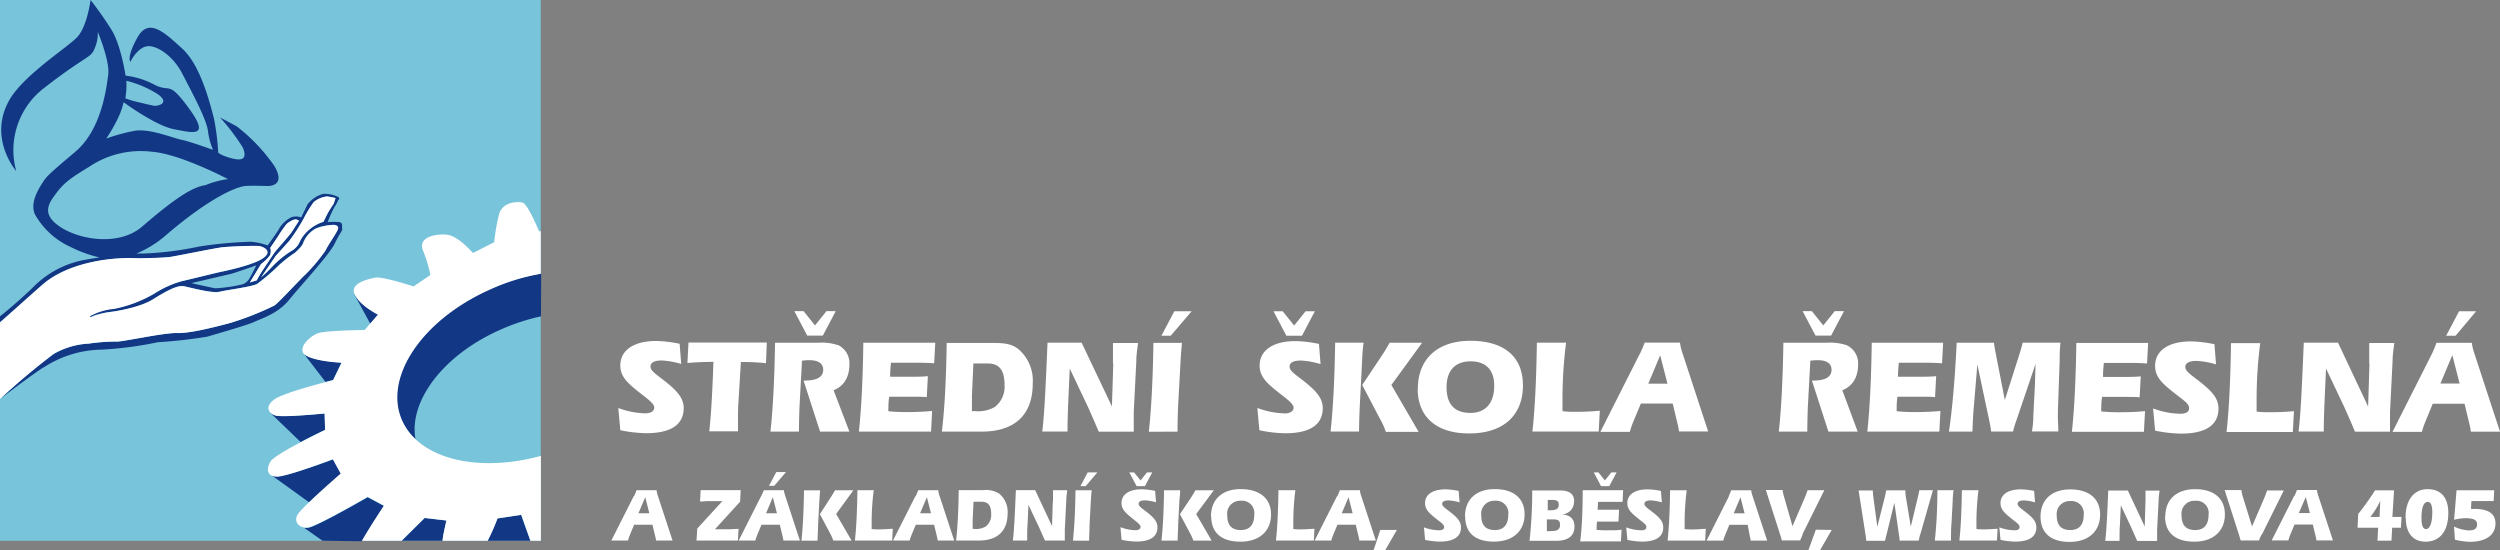 <svg xmlns="http://www.w3.org/2000/svg" width="409.11" height="90" viewBox="0 0 409.11 90">
  <rect x="0" y="0" width="409.11" height="90" fill="#808080" stroke="none"/>
  <title>logo_ssr_light</title>
  <g>
    <path d="M101.21,66.78a13.42,13.42,0,0,0,4.37.86c.95,0,1.49-.4,1.49-.94s-.77-1.19-2-2.13c-2.15-1.69-3.56-2.79-3.56-4.77,0-2.39,2.07-4,5.87-4a20.4,20.4,0,0,1,3.84.46l.26,3.3a13.63,13.63,0,0,0-3.16-.57c-1.23,0-1.87.33-1.87,1s.83,1.21,2.2,2.26c2,1.58,3.23,2.79,3.23,4.53,0,2.7-2.07,4.11-6.13,4.11a22.08,22.08,0,0,1-4.24-.49l-.33-3.65m24.3-10.7H112.67l-.18,3.36c1-.11,2.46-.18,4.26-.2-.18,5.32-.42,9.12-.68,11.38h4.7c0-.68,0-1.36,0-2,0-.94,0-1.85.07-2.72l.4-6.63h.51a33.67,33.67,0,0,1,3.6.2m6.15-8.52,1.87,2.33,1.87-2.33h1.52l-2.11,4h-2.55l-2.11-4m7.23,5.58A3.29,3.29,0,0,1,139,59.62c0,2.22-1,3.62-2.59,4.24L139,70.63H134.2l-2.7-8.35h.11c2.09,0,3.1-.57,3.1-1.78,0-1-.77-1.56-2.28-1.56a8.36,8.36,0,0,0-1.19.09l-.37,6.88c-.07,1.25-.11,2.83-.13,4.72h-4.66c.37-3.36.66-8.22.75-14.54h7A8.58,8.58,0,0,1,137.19,56.5Zm3.36,14.13h11.78l.18-3.38c-1.12.11-2.48.18-4,.18a29.2,29.2,0,0,1-3.16-.13,5.73,5.73,0,0,1,0-.62,11.86,11.86,0,0,1,.13-1.76h4.15c.68,0,1.34,0,2,.07l.18-3.43c-.73.07-1.52.09-2.39.09h-3.78v-.29c0-.64.07-1.32.13-2h4.61c.22,0,1,0,2.46.09l.18-3.36H141.28q-.13,9.16-.73,14.54m18.92-3.36a5.48,5.48,0,0,0,3.34-.68A4.19,4.19,0,0,0,164.39,63c0-2.39-.84-3.52-2.75-3.52h-2.35l-.24,5.27c0,.37,0,1.23,0,2.55m-4.09-11.18H162c1.89,0,3.38,0,4.64,1A6.77,6.77,0,0,1,169,62.76c0,5.08-2.88,7.87-8.37,7.87h-6.5C154.55,67.26,154.83,62.41,154.92,56.08Zm27.22,3.34-.22,7.05L177,56.08h-5.58c-.29,6.92-.51,11.78-.86,14.54h4.13c0-1.87.07-3.38.11-4.53l.26-5.78,3,6.33c.18.4.77,1.71,1.74,4h5.73c0-.59,0-1.14,0-1.6,0-.68,0-1.21,0-1.63l.42-8.28c0-1,.15-2,.29-3h-4.11c0,.44,0,.88,0,1.34,0,.66,0,1.32,0,2m9.45-4.53h-1.52l2.11-4H195m-7,19.71c.37-3.36.66-8.22.75-14.54h4.68c-.11.94-.18,2-.24,3l-.37,6.81c-.07,1.27-.11,2.86-.13,4.72Zm21.91-19.71,1.87,2.33,1.87-2.33h1.52l-2.11,4h-2.55l-2.11-4m1.8,16.72c.94,0,1.49-.4,1.49-.94s-.77-1.19-2-2.13c-2.15-1.69-3.56-2.79-3.56-4.77,0-2.39,2.07-4,5.87-4a20.4,20.4,0,0,1,3.84.46l.26,3.3A13.63,13.63,0,0,0,212.9,59c-1.23,0-1.87.33-1.87,1s.83,1.21,2.2,2.26c2,1.58,3.23,2.79,3.23,4.53,0,2.7-2.07,4.11-6.13,4.11a22.08,22.08,0,0,1-4.24-.49l-.33-3.65A13.42,13.42,0,0,0,210.13,67.64ZM227.69,63l4.46,7.67h-5.36a12.85,12.85,0,0,0-1-2.2L222.92,63l3.34-5c.29-.44.66-1.05,1.14-1.91h5.32m-9.82,3-.35,6.81c-.07,1.3-.13,2.88-.15,4.72h-4.66c.37-3.36.66-8.22.75-14.54h4.66C223,57,222.94,58.06,222.9,59.09Zm13.82,4.26c0,2.81,1.3,4.22,3.91,4.22,2.46,0,3.89-1.6,3.89-4.44,0-2.61-1.36-4-3.89-4s-3.91,1.56-3.91,4.22m-4.7.29c0-4.86,3.19-7.87,8.59-7.87,5.58,0,8.61,2.64,8.61,7.29,0,4.9-3.19,7.87-8.79,7.87C235.07,70.94,232,68.23,232,63.64Zm24.23-7.56H251.5q-.13,9.16-.73,14.54h10.85l.18-3.41c-.77.07-2.07.18-3.87.18-.77,0-1.52,0-2.24-.11,0-.55,0-1.08,0-1.63a73.8,73.8,0,0,1,.59-9.58m12.11,1.76a19.06,19.06,0,0,0,.75-1.76h5.78a8.14,8.14,0,0,0,.35,1.54l4.26,13h-4.77a9.22,9.22,0,0,0-.24-1.27l-.79-3.3h-5.21L267.28,69a13.62,13.62,0,0,0-.57,1.67h-4.82l6.46-12.79m1.38,4.9h3.14l-1.19-4.64ZM296.5,50.92l1.87,2.33,1.87-2.33h1.52l-2.11,4h-2.55l-2.11-4m7.23,5.58a3.29,3.29,0,0,1,1.85,3.12c0,2.22-1,3.62-2.59,4.24L304,70.63h-4.79l-2.7-8.35h.11c2.09,0,3.1-.57,3.1-1.78,0-1-.77-1.56-2.28-1.56a8.37,8.37,0,0,0-1.19.09l-.37,6.88c-.07,1.25-.11,2.83-.13,4.72h-4.66c.37-3.36.66-8.22.75-14.54h7A8.58,8.58,0,0,1,302.21,56.5Zm3.36,14.13h11.78l.18-3.38c-1.12.11-2.48.18-4,.18a29.2,29.2,0,0,1-3.16-.13,5.69,5.69,0,0,1,0-.62,11.86,11.86,0,0,1,.13-1.76h4.15c.68,0,1.34,0,2,.07l.18-3.43c-.73.07-1.52.09-2.39.09H310.6v-.29c0-.64.07-1.32.13-2h4.61c.22,0,1,0,2.46.09l.18-3.36H306.3q-.13,9.16-.73,14.54m20.72-14.54H320.2c-.31,6.39-.77,11.25-1.27,14.54h3.84c.07-1.6.13-2.9.22-3.89l.59-7.1,2,9.42a15.35,15.35,0,0,1,.26,1.56h3.58a15.55,15.55,0,0,1,.53-1.76l3.16-9.32c-.07,2-.09,3.21-.11,3.52l-.26,5.05c0,1.05-.13,1.89-.22,2.5h4.31c0-.92-.07-1.71-.07-2.33,0-.35,0-.66,0-.9l.29-8.3c0-.57,0-1.56.13-3H331c-.15.66-.35,1.3-.57,2l-2.35,7.38-1.54-7.87c-.09-.48-.18-1-.24-1.47m12.76,14.54h11.78l.18-3.38c-1.12.11-2.48.18-4,.18a29.2,29.2,0,0,1-3.16-.13,5.69,5.69,0,0,1,0-.62,11.86,11.86,0,0,1,.13-1.76h4.15c.68,0,1.34,0,2,.07l.18-3.43c-.73.07-1.52.09-2.39.09h-3.78v-.29c0-.64.07-1.32.13-2h4.61c.22,0,1,0,2.46.09l.18-3.36H339.78q-.13,9.16-.73,14.54m13.29-3.84.33,3.65a22.08,22.08,0,0,0,4.24.49c4.06,0,6.13-1.41,6.13-4.11,0-1.74-1.19-2.94-3.23-4.53-1.36-1.05-2.2-1.6-2.2-2.26s.64-1,1.87-1a13.63,13.63,0,0,1,3.16.57l-.26-3.3a20.4,20.4,0,0,0-3.84-.46c-3.8,0-5.87,1.58-5.87,4,0,2,1.41,3.08,3.56,4.77,1.21.94,2,1.45,2,2.13s-.55.94-1.49.94a13.42,13.42,0,0,1-4.37-.86m17.47-10.7h-4.75q-.13,9.16-.73,14.54h10.85l.18-3.41c-.77.07-2.07.18-3.87.18-.77,0-1.52,0-2.24-.11,0-.55,0-1.08,0-1.63a73.8,73.8,0,0,1,.59-9.58m17.88,3.34-.22,7.05L382.6,56.08H377c-.29,6.92-.5,11.78-.86,14.54h4.13c0-1.87.07-3.38.11-4.53l.26-5.78,3,6.33c.18.4.77,1.71,1.74,4h5.73c0-.59,0-1.14,0-1.6,0-.68,0-1.21,0-1.63l.42-8.28c0-1,.15-2,.29-3h-4.11c0,.44,0,.88,0,1.34,0,.66,0,1.32,0,2m14.13-4.53H400.3l2.11-4h2.79m-6.48,5.16h5.78a8.13,8.13,0,0,0,.35,1.54l4.26,13h-4.77a9.24,9.24,0,0,0-.24-1.27l-.79-3.3h-5.21L396.9,69a13.63,13.63,0,0,0-.57,1.67h-4.81L398,57.84A19,19,0,0,0,398.72,56.08Zm.64,6.66h3.14l-1.19-4.64ZM103.75,81.22a10.81,10.81,0,0,0,.42-1h3.27a4.6,4.6,0,0,0,.2.87l2.42,7.37h-2.7a5.17,5.17,0,0,0-.14-.72l-.45-1.87h-3l-.68,1.64a7.67,7.67,0,0,0-.32.95h-2.73l3.66-7.25m.78,2.78h1.78l-.67-2.63Zm9.5,4.47h6.77l.11-1.92-1.42.07H117l4.11-4.51.1-1.89h-6.55l-.1,1.86c.52,0,.87-.06,1.06-.06h2.59l-4.11,4.49m12.6-7h-.86l1.2-2.25h1.58M125,80.22h3.28a4.61,4.61,0,0,0,.2.87l2.42,7.37h-2.7a5.16,5.16,0,0,0-.14-.72l-.45-1.87h-3l-.68,1.64a7.69,7.69,0,0,0-.32.95h-2.73l3.66-7.25A10.81,10.81,0,0,0,125,80.22Zm.36,3.77h1.78l-.67-2.63Zm11.47.12,2.53,4.35h-3a7.28,7.28,0,0,0-.55-1.24l-1.64-3.08L136,81.31c.16-.25.37-.6.65-1.08h3m-5.57,1.71-.2,3.86c0,.73-.07,1.63-.09,2.68h-2.64c.21-1.91.37-4.66.42-8.24h2.64C134.16,80.77,134.12,81.35,134.09,81.93ZM143,80.22h-2.69q-.07,5.19-.41,8.24H146l.1-1.93c-.44,0-1.17.1-2.19.1-.44,0-.86,0-1.27-.06,0-.31,0-.61,0-.92a41.88,41.88,0,0,1,.34-5.43m6.86,1c.11-.21.25-.55.42-1h3.27a4.61,4.61,0,0,0,.2.87l2.42,7.37h-2.7a5.17,5.17,0,0,0-.14-.72l-.45-1.87h-3l-.68,1.64a7.67,7.67,0,0,0-.32.95h-2.73l3.66-7.25m.78,2.78h1.78l-.67-2.63Zm8.84,2.56a3.1,3.1,0,0,0,1.89-.39,2.37,2.37,0,0,0,.9-2.05c0-1.36-.47-2-1.56-2h-1.33l-.14,3c0,.21,0,.7,0,1.44m-2.32-6.34h4a4.11,4.11,0,0,1,2.63.55A3.84,3.84,0,0,1,164.89,84c0,2.88-1.63,4.46-4.74,4.46h-3.69C156.68,86.56,156.84,83.81,156.89,80.22Zm15.43,1.89-.12,4-2.76-5.89h-3.16c-.16,3.92-.29,6.67-.49,8.24h2.34c0-1.06,0-1.92.06-2.56l.15-3.27L170,86.21c.1.22.44,1,1,2.25h3.25c0-.34,0-.65,0-.91s0-.69,0-.92l.24-4.69c0-.55.09-1.12.16-1.72h-2.33c0,.25,0,.5,0,.76s0,.75,0,1.13m5.35-2.56h-.86L178,77.3h1.58m-4,11.17c.21-1.91.37-4.66.42-8.24h2.65c-.06.54-.1,1.11-.14,1.71l-.21,3.86c0,.72-.06,1.62-.07,2.68Zm10-11.17,1.06,1.32,1.06-1.32h.86l-1.2,2.25H186l-1.2-2.25m1,9.47c.54,0,.85-.22.85-.54s-.44-.67-1.12-1.21c-1.22-1-2-1.58-2-2.7,0-1.36,1.17-2.25,3.32-2.25a11.56,11.56,0,0,1,2.18.26l.15,1.87a7.76,7.76,0,0,0-1.79-.32c-.7,0-1.06.19-1.06.57s.47.69,1.25,1.28c1.16.9,1.83,1.58,1.83,2.56,0,1.53-1.17,2.33-3.47,2.33a12.52,12.52,0,0,1-2.4-.28l-.19-2.07A7.59,7.59,0,0,0,185.81,86.77Zm9.95-2.65,2.53,4.35h-3a7.27,7.27,0,0,0-.55-1.24l-1.64-3.08,1.89-2.84c.16-.25.37-.6.65-1.08h3M193,81.93l-.2,3.86c0,.73-.07,1.63-.09,2.68h-2.64c.21-1.91.37-4.66.42-8.24h2.64C193.12,80.77,193.07,81.35,193,81.93Zm7.83,2.42c0,1.59.73,2.39,2.22,2.39s2.2-.91,2.2-2.52a2,2,0,0,0-2.2-2.27,2.11,2.11,0,0,0-2.22,2.39m-2.66.16c0-2.75,1.81-4.46,4.87-4.46S208,81.54,208,84.18s-1.81,4.46-5,4.46S198.21,87.11,198.21,84.51Zm13.73-4.28h-2.69q-.07,5.19-.41,8.24H215l.1-1.93c-.44,0-1.17.1-2.19.1-.44,0-.86,0-1.27-.06,0-.31,0-.61,0-.92a41.88,41.88,0,0,1,.34-5.43m6.86,1a10.81,10.81,0,0,0,.42-1h3.27a4.6,4.6,0,0,0,.2.87l2.42,7.37h-2.7a5.14,5.14,0,0,0-.14-.72l-.45-1.87h-3l-.68,1.64a7.67,7.67,0,0,0-.32.95h-2.73l3.66-7.25m.78,2.78h1.78l-.67-2.63Zm6.31,2.73L224.79,90h1.91l1.89-3.28m4.43-.44.19,2.07a12.52,12.52,0,0,0,2.4.28c2.3,0,3.47-.8,3.47-2.33,0-1-.67-1.67-1.83-2.56-.77-.6-1.25-.91-1.25-1.28s.36-.57,1.06-.57a7.76,7.76,0,0,1,1.79.32l-.15-1.87a11.56,11.56,0,0,0-2.18-.26c-2.15,0-3.32.9-3.32,2.25,0,1.12.8,1.74,2,2.7.68.54,1.12.82,1.12,1.21s-.31.54-.85.54a7.6,7.6,0,0,1-2.48-.49m9.41-1.94c0,1.59.73,2.39,2.22,2.39s2.2-.91,2.2-2.52a2,2,0,0,0-2.2-2.27,2.11,2.11,0,0,0-2.22,2.39m-2.66.16c0-2.75,1.81-4.46,4.87-4.46s4.88,1.49,4.88,4.13-1.81,4.46-5,4.46S239.77,87.11,239.77,84.51Zm14-1c.91,0,1.34-.24,1.34-.88s-.3-.81-1.08-.81h-.72c0,.19,0,.45,0,.8l0,.9M254,86.9c.87,0,1.29-.31,1.29-1S255,85,254.25,85h-1.12l0,.67c0,.25,0,.54,0,.85v.42Zm3.57-4.81a2,2,0,0,1-2,2.07c1.39.12,2.08.76,2.08,2,0,1.51-1,2.34-3,2.34h-4.35a75,75,0,0,0,.44-8.24H255C256.75,80.22,257.61,80.75,257.61,82.09Zm4-4.79,1.06,1.32,1.06-1.32h.86l-1.2,2.25H262l-1.19-2.25M259,80.22h6.62l-.1,1.91-1.39,0h-2.61c0,.39-.07.77-.07,1.13v.16h2.14c.5,0,.95,0,1.36,0l-.1,1.94c-.39,0-.76,0-1.15,0h-2.35a6.72,6.72,0,0,0-.07,1,3.17,3.17,0,0,0,0,.35,16.47,16.47,0,0,0,1.79.07c.88,0,1.66,0,2.29-.1l-.1,1.92h-6.67Q259,85.42,259,80.22Zm7.12,6.06.19,2.07a12.52,12.52,0,0,0,2.4.28c2.3,0,3.47-.8,3.47-2.33,0-1-.67-1.67-1.83-2.56-.77-.6-1.25-.91-1.25-1.28s.36-.57,1.06-.57a7.76,7.76,0,0,1,1.79.32l-.15-1.87a11.56,11.56,0,0,0-2.18-.26c-2.15,0-3.32.9-3.32,2.25,0,1.12.8,1.74,2,2.7.68.54,1.12.82,1.12,1.21s-.31.54-.85.54a7.59,7.59,0,0,1-2.48-.49m9.9-6.06h-2.69q-.07,5.19-.41,8.24h6.15l.1-1.93c-.44,0-1.17.1-2.19.1-.44,0-.86,0-1.27-.06,0-.31,0-.61,0-.92a41.88,41.88,0,0,1,.34-5.43m6.86,1c.11-.21.25-.55.42-1h3.27a4.61,4.61,0,0,0,.2.87l2.42,7.37h-2.7a5.17,5.17,0,0,0-.14-.72L286,85.88h-3l-.68,1.64a7.67,7.67,0,0,0-.32.95h-2.73l3.66-7.25m.78,2.78h1.78l-.67-2.63Zm11.23,3.47,3.6-7.25H295.8c-.2.57-.36,1-.47,1.25l-2,4.64-1.41-4.92a6.24,6.24,0,0,1-.21-1h-2.74l2.36,7.36.26.88h3a10.06,10.06,0,0,1,.44-1m2.12-.75L295.95,90h1.91l1.89-3.28m14.49.75,2.07-7.25h-2.23c-.06.42-.17.87-.29,1.37l-1.1,4.59-.82-4.94a8.52,8.52,0,0,1-.07-1h-3.14c-.11.62-.21,1.07-.29,1.37l-1.16,4.59-.66-4.94a7.72,7.72,0,0,1-.07-1h-2.33l1.15,7.36a6.74,6.74,0,0,1,.09.88h3.08c.14-.6.22-.95.25-1L310,82.28l.76,5.27a6.68,6.68,0,0,1,.1.92H314a7.52,7.52,0,0,1,.22-1m5.05,1c0-1.06,0-2,.07-2.68l.21-3.86c0-.6.07-1.17.14-1.71h-2.65c0,3.59-.21,6.34-.42,8.24m7.12-8.24h-2.69q-.07,5.19-.41,8.24h6.15l.1-1.93c-.44,0-1.17.1-2.19.1-.44,0-.86,0-1.27-.06,0-.31,0-.61,0-.92a41.88,41.88,0,0,1,.34-5.43m3.41,6.06.19,2.07a12.52,12.52,0,0,0,2.4.28c2.3,0,3.47-.8,3.47-2.33,0-1-.67-1.67-1.83-2.56-.77-.6-1.24-.91-1.24-1.28s.36-.57,1.06-.57a7.76,7.76,0,0,1,1.79.32l-.15-1.87a11.56,11.56,0,0,0-2.18-.26c-2.15,0-3.32.9-3.32,2.25,0,1.12.8,1.74,2,2.7.68.54,1.12.82,1.12,1.21s-.31.54-.85.54a7.6,7.6,0,0,1-2.48-.49m9.41-1.94c0,1.59.73,2.39,2.22,2.39s2.2-.91,2.2-2.52A2,2,0,0,0,338.8,82a2.11,2.11,0,0,0-2.22,2.39m-2.66.16c0-2.75,1.81-4.46,4.87-4.46s4.88,1.49,4.88,4.13-1.81,4.46-5,4.46S333.92,87.11,333.92,84.51Zm17.17-2.39-.12,4-2.76-5.89H345c-.16,3.92-.29,6.67-.49,8.24h2.34c0-1.06,0-1.92.06-2.56l.15-3.27,1.68,3.59c.1.22.44,1,1,2.25H353c0-.34,0-.65,0-.91s0-.69,0-.92l.24-4.69c0-.55.09-1.12.16-1.72H351.1c0,.25,0,.5,0,.76s0,.75,0,1.13M357,84.35c0,1.59.73,2.39,2.22,2.39s2.2-.91,2.2-2.52a2,2,0,0,0-2.2-2.27A2.11,2.11,0,0,0,357,84.35m-2.66.16c0-2.75,1.81-4.46,4.87-4.46s4.88,1.49,4.88,4.13-1.81,4.46-5,4.46S354.3,87.11,354.3,84.51Zm15.79,3,3.6-7.25H371c-.2.57-.36,1-.47,1.25l-2,4.64L367,81.2a6.22,6.22,0,0,1-.21-1h-2.74l2.36,7.36.26.88h3a10,10,0,0,1,.44-1m5.35-6.25a10.75,10.75,0,0,0,.42-1h3.27a4.63,4.63,0,0,0,.2.87l2.42,7.37h-2.7a5.14,5.14,0,0,0-.14-.72l-.45-1.87h-3l-.68,1.64a7.69,7.69,0,0,0-.32.95h-2.73l3.66-7.25m.78,2.78H378l-.67-2.63Zm13.33-2a13,13,0,0,1-1.63,2.63h1.51m2.1,0H393l-.1,1.77h-1.44l-.11,2.12h-2.29l.11-2.12h-3.37l.11-2.25a42.65,42.65,0,0,0,2.75-3.87h3.11Zm5.76-2.45c-.61,0-1,.88-1,2.55,0,1.26.21,1.89.77,1.89s1-.92,1-2.74c0-1.15-.24-1.71-.76-1.71m-3.62,2.58c0-2.94,1.41-4.66,3.61-4.66s3.39,1.37,3.39,3.91c0,3-1.42,4.68-3.71,4.68C394.88,88.64,393.69,87.25,393.69,84.71Zm8.08,3.6a10.63,10.63,0,0,0,2.47.35c2.69,0,4.17-1.17,4.17-3,0-1.58-1.15-2.38-3.4-2.38h-.61l.07-1.28h3.64l.09-1.77H402l-.4,4.83a8,8,0,0,1,1.83-.26c1.31,0,1.93.26,1.93,1s-.49,1-1.33,1a6.44,6.44,0,0,1-2.44-.63" style="fill: #fff;fill-rule: evenodd"/>
    <rect width="88.49" height="88.49" style="fill: #78c4db"/>
    <path d="M88.53,51.77A33.12,33.12,0,0,0,81.79,54C72.42,58.16,66.85,65.74,68,71.9A9.83,9.83,0,0,1,66,69.37c-3.73-7,2.57-16.82,14-22a36.08,36.08,0,0,1,8.56-2.61M79.78,88.49a35,35,0,0,0,1.61-3.65l3.88-.59,1.51,4.24h-7m-14.05,0,3.77-3.73,3.56.42s-.28,1.17-.54,2.54l-.1.77m-19.64,0-3-2.11h0a2.2,2.2,0,0,0,.68,0c1.46-.25,9.71-5,9.71-5l2.67,1.43s-2.35,3.56-3.64,5.75H58.14M44.53,77.79a2,2,0,0,0,.86.16c1.62,0,9.14-2.77,9.14-2.77l1.29,2.35s-3.1,2.68-5.21,4.69L44.5,77.82l0,0m-.2-10.26a2,2,0,0,0,.82.43c1.21.34,8-.34,8-.34l.08,2.69s-1.91.91-4,2l-4.95-4.77m-.07-.07,0,0,0,0h0M49.87,58l.21.15c1.7,1,5.82,1.18,5.82,1.18l-1.38,2.85-1.25.32L49.81,58h.06m8.22-9.77h0c.89,1.85,3.8,3.27,3.8,3.27L60.61,53,58,48.22h0" style="fill: #123885;fill-rule: evenodd"/>
    <path d="M55.43,36.34a12.69,12.69,0,0,0-1.8,0,18.69,18.69,0,0,1,1.14-2.53,4.27,4.27,0,0,0,.57-1.06s.49-.29-.17-.6a4.9,4.9,0,0,0-2.32-.42,5,5,0,0,0-2.51,1.69l-1.06,2.16a2.33,2.33,0,0,0-1.67,0,5,5,0,0,0-1.87,1.73c-.35.7-1.94,2.85-1.94,2.85A10.54,10.54,0,0,0,41,39.56a68.11,68.11,0,0,0-8.45.79,52.44,52.44,0,0,1-9.11,1.14c-.32,0-.7,0-1.12,0a17.45,17.45,0,0,0,4.89-3.05c7.58-6.48,11.76-7.91,12.93-8s3.12,0,3.71,0,2.89-.25,1-3.35a29.17,29.17,0,0,0-6.06-6.37c-.3-.2-2.78-1.49-2.78-1.49a35,35,0,0,1,3.7,4.87c.58,1.33.49,2.36-1.57,1.86s-2.43-1-2.43-1a39.7,39.7,0,0,0-.69-5.54C34.4,17.06,32.86,10.74,29.87,8s-5.55-5.16-7.38-1.87-1.16,4-1.16,4,1-2.12,2.54-2.52S28.25,9,29.8,12s4,7.5,4.23,9.43a12,12,0,0,0,.82,3.09s-3.83-1.39-5.2-1.66-5.25-1.91-7.71-1.44a31.23,31.23,0,0,0-4.55,1.25,25.23,25.23,0,0,0,2.28-4.14,13.16,13.16,0,0,0,.56-1.8s5.24,3.86,8.25,4.42,6,1.47,2.49-3.35-3-2.56-5.68-3.93a13.32,13.32,0,0,0-4.74-1.49s-.75-5-2.29-7.48A55.93,55.93,0,0,0,14.82,0s-.55,4.37-2.21,6.1S4,12.21,1.6,16.25C-2.08,22.56,2.66,28,2.66,28A12.8,12.8,0,0,1,7.23,14.39c7.14-5.54,7.63-4.82,8.27-6.5A6,6,0,0,0,16,5.21s2,4.76,1.71,7-1.1,9-5.37,12.61-4.7,4-5.4,5.11S4.87,33.22,5.73,35.1a12.76,12.76,0,0,0,6,5.4,20.76,20.76,0,0,0,4.56,1.63c-1,.15-2,.31-2.73.45a15.84,15.84,0,0,0-8,4.28C4.44,48,1.58,50.54,0,51.76v1c0,.05,6.44-5.75,7.17-6.36,3.89-3.22,10.34-4.29,14.83-4.13,1.4.05,4.81-.07,5.75-.19s7.3-1.45,8.61-1.59,5.18-.28,5.92-.21,2.46.84.64,2.06-7,2.2-7,2.2-5.21,1.26-6.2,1.49a16.22,16.22,0,0,0-4.44,2,20.88,20.88,0,0,1-6.66,2.45,10,10,0,0,0-3.8,1.14c-.34.3.13.3.54,0A14.14,14.14,0,0,1,18.5,51c1-.14,4.59-.74,6.54-2s3.94-2.39,5-2.18,4.66,1.2,5.86.91,5.36-.81,6.18-1.31a34.43,34.43,0,0,0,3.62-3.11,21,21,0,0,1,2.49-1.93s1.28-1.06,1.42-1.7a4.57,4.57,0,0,1,2.08-2.32,8.74,8.74,0,0,1,3-.58c.44.14.81.23.47.93S53.58,40.24,53.25,41a28,28,0,0,1-3.37,4c-.6.55-4.42,4.7-5,5a48.19,48.19,0,0,1-7.2,2.85c-2.38.61-6.61,1.74-8.73,1.65s-9.39,1.55-10,1.39a31.9,31.9,0,0,0-4.44.34,12.79,12.79,0,0,0-5.73,1.69A111.82,111.82,0,0,0,0,65.3v0S6.15,60.6,7.35,60a17.64,17.64,0,0,1,9.26-2.78A60.89,60.89,0,0,0,25.86,56a78.38,78.38,0,0,0,8.07-.91c1.5-.45,6.59-1.89,7.72-2.43s3.81-1.31,5.67-3.6,6.58-7.38,7.46-9.21S56.1,37.73,56,37.4,56.22,36.42,55.43,36.34ZM20.68,13.22a17.16,17.16,0,0,1,5.19,2.23c2,1.46-.07,1.92-.59,1.86s-2.46-.55-2.46-.55a15.53,15.53,0,0,1-2.31-.67A13,13,0,0,0,20.68,13.22ZM9.86,37.13C6.64,35,8,33.22,9.28,31.52s2.48-2.5,5.41-4.29a15.08,15.08,0,0,1,10.13-2.4c4.62.33,12.48,4.48,12.48,4.48a14.66,14.66,0,0,0-3.71,1c-2.66.33-6.65,3.62-10.37,6.8S13.08,39.28,9.86,37.13Zm29.79,9.41a25.78,25.78,0,0,1-4.4.64c-.66-.1-3.93-.85-3.93-.85l6.34-1.48c.9-.22,4.28-1.43,4.28-1.43s-1,2.06-1.29,2.4A2.1,2.1,0,0,1,39.65,46.54Zm2.3-.65-1.06.32,1.82-3a7.75,7.75,0,0,0,1.42-1.37,1.58,1.58,0,0,0,.09-1.28l1.28-1.89a20.06,20.06,0,0,1,1.38-2c.33-.31,1.2-.86,1.6-.76s.43.22.43.22-.77,1.23-1.21,1.88S45.27,40.86,45,41.22s-2.26,3.38-2.41,3.62S42,45.89,42,45.89Zm8.48-8.17a6,6,0,0,0-1.5,2.08,3.17,3.17,0,0,1-1.35,1.32,16.66,16.66,0,0,0-3.05,2.52,22.66,22.66,0,0,1-1.85,1.78L45.1,41.9s1.73-1.9,2.27-2.52a32.26,32.26,0,0,0,2.29-3.54,20.32,20.32,0,0,1,1.67-2.76,4,4,0,0,1,2.21-.93c.65.09,1.37.26,1.37.26l-.3.92s-.61.9-.91,1.44-.76,1.52-.76,1.52A6.58,6.58,0,0,0,50.43,37.72Z" style="fill: #123885;fill-rule: evenodd"/>
    <path d="M88.49,37.81v7a33.49,33.49,0,0,0-8.38,2.61c-11.46,5.13-17.76,15-14,22,3.17,5.92,12.61,7.88,22.4,5.18V88.49h-1.7l-1.51-4.24-3.88.59a35,35,0,0,1-1.61,3.65H72.41l.1-.77c.27-1.37.54-2.54.54-2.54l-3.56-.42-3.77,3.73H59.24c1.26-2.25,3.59-5.75,3.59-5.75l-2.67-1.43s-8.25,4.79-9.71,5-2.51-.92-1.7-2.18,7-6.63,7-6.63l-1.29-2.35S47,78,45.35,78s-1.86-1.26-1.05-2.52,8.9-5.12,8.9-5.12l-.08-2.69s-6.79.67-8,.34-1.86-1.51-.16-2.69,9.55-3.11,9.55-3.11l1.38-2.85s-4.13-.17-5.82-1.18.65-3.27,2.1-3.69S59.67,54,59.67,54l2.18-2.52s-2.91-1.43-3.8-3.27,2.1-2.52,3.32-2.77,6.31,1.43,6.31,1.43L70.43,45a22,22,0,0,0-1.21-4c-.89-2.18,2-2.77,3.88-2.6s4.29,3,4.29,3l3.48-1.76a31,31,0,0,1,.81-4.62c.57-2,3.07-2.1,3.88-1.85s2.67,4.7,2.67,4.7ZM0,52.74C0,52.69,0,65.3,0,65.3a111.83,111.83,0,0,1,8.78-7.38,12.79,12.79,0,0,1,5.73-1.69,31.91,31.91,0,0,1,4.44-.34c.64.16,7.91-1.47,10-1.39s6.35-1,8.73-1.65A48.19,48.19,0,0,0,44.9,50c.56-.33,4.38-4.47,5-5a28,28,0,0,0,3.37-4c.33-.74,1.6-2.56,1.94-3.26s0-.8-.47-.93a8.74,8.74,0,0,0-3,.58,4.57,4.57,0,0,0-2.08,2.32c-.14.64-1.42,1.7-1.42,1.7a21,21,0,0,0-2.49,1.93,34.43,34.43,0,0,1-3.62,3.11c-.82.5-5,1-6.18,1.31s-4.77-.7-5.86-.91S27,47.76,25,49s-5.56,1.85-6.54,2a14.14,14.14,0,0,0-3.09.7c-.41.25-.88.25-.54,0a10,10,0,0,1,3.8-1.14A20.88,20.88,0,0,0,25.32,48a16.22,16.22,0,0,1,4.44-2c1-.22,6.2-1.49,6.2-1.49s5.14-1,7-2.2.1-2-.64-2.06-4.61.06-5.92.21-7.67,1.47-8.61,1.59-4.35.24-5.75.19c-4.5-.16-10.94.9-14.83,4.13C6.44,47,0,52.79,0,52.74m40.89-6.52,1.82-3a7.75,7.75,0,0,0,1.42-1.37,1.58,1.58,0,0,0,.09-1.28l1.28-1.89a20.06,20.06,0,0,1,1.38-2c.33-.31,1.2-.86,1.6-.76s.43.22.43.22-.77,1.23-1.21,1.88S45.27,40.86,45,41.22s-2.26,3.38-2.41,3.62S42,45.89,42,45.89m.73-.48L45.1,41.9s1.73-1.9,2.27-2.52a32.26,32.26,0,0,0,2.29-3.54,20.32,20.32,0,0,1,1.67-2.76,4,4,0,0,1,2.21-.93c.65.09,1.37.26,1.37.26l-.3.92s-.61.9-.91,1.44-.76,1.52-.76,1.52a6.58,6.58,0,0,0-2.5,1.43,6,6,0,0,0-1.5,2.08,3.17,3.17,0,0,1-1.35,1.32,16.66,16.66,0,0,0-3.05,2.52,22.65,22.65,0,0,1-1.85,1.78" style="fill: #fff;fill-rule: evenodd"/>
  </g>
</svg>
